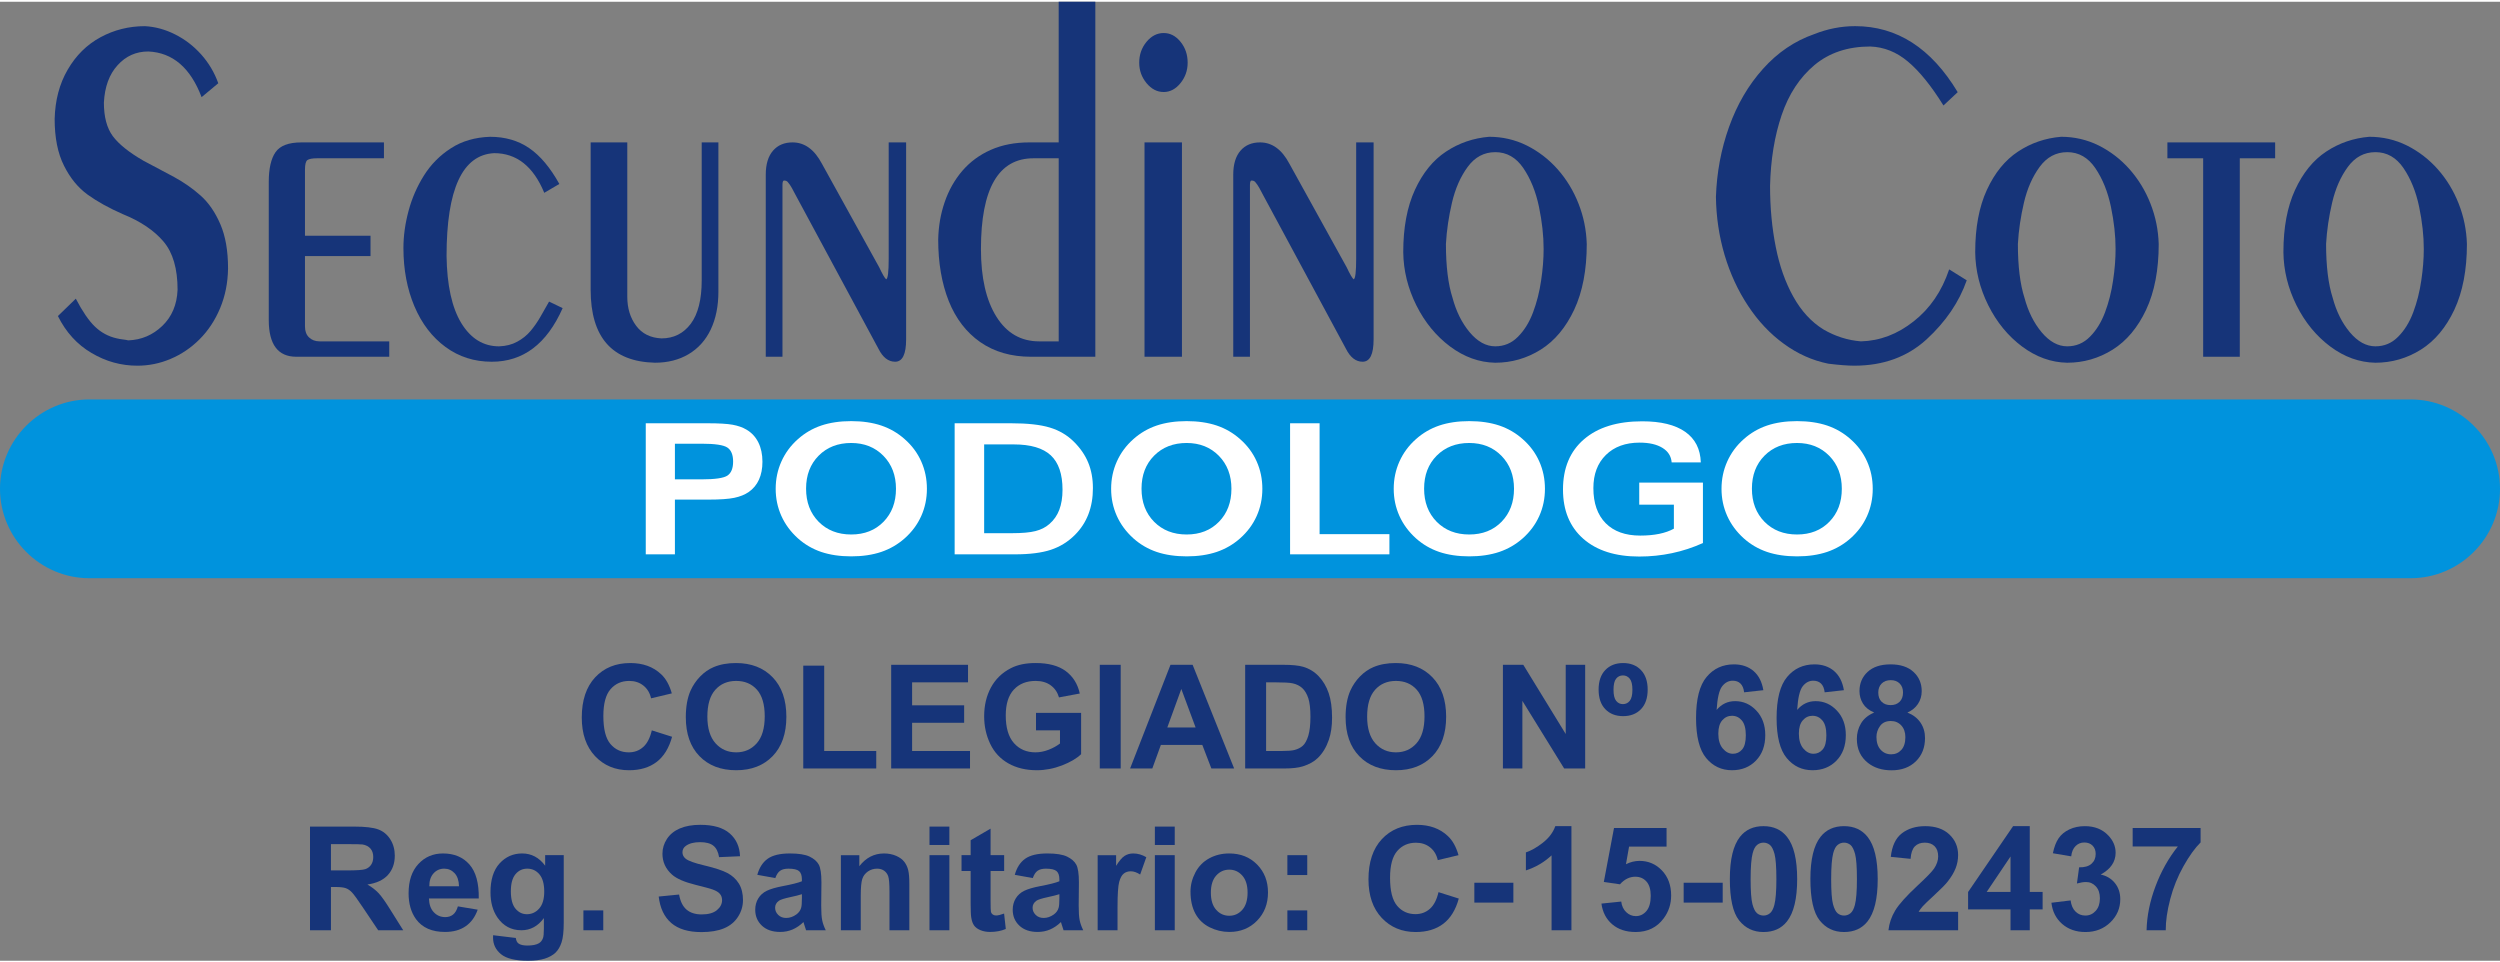 <?xml version="1.0" encoding="UTF-8"?>
<!DOCTYPE svg PUBLIC "-//W3C//DTD SVG 1.1//EN" "http://www.w3.org/Graphics/SVG/1.1/DTD/svg11.dtd">
<!-- Creator: CorelDRAW X8 -->
<svg xmlns="http://www.w3.org/2000/svg" xml:space="preserve" width="200px" height="77px" version="1.1" style="shape-rendering:geometricPrecision; text-rendering:geometricPrecision; image-rendering:optimizeQuality; fill-rule:evenodd; clip-rule:evenodd"
viewBox="0 0 6150840 2359438"
 xmlns:xlink="http://www.w3.org/1999/xlink">
 <rect x="0" y="0" width="6150840" height="2359438" fill="#808080" stroke="none"/>
 <defs>
  <style type="text/css">
   <![CDATA[
    .fil1 {fill:#0093DD}
    .fil0 {fill:#163479;fill-rule:nonzero}
    .fil2 {fill:white;fill-rule:nonzero}
   ]]>
  </style>
 </defs>
 <g id="Capa_x0020_1">
  <g id="_2339317365808">
   <path class="fil0" d="M1603657 1792611l49889 15796c-7660,27851 -20377,48517 -38196,62059 -17761,13483 -40380,20260 -67754,20260 -33848,0 -61710,-11577 -83504,-34685 -21795,-23166 -32721,-54817 -32721,-94907 0,-42461 10984,-75414 32895,-98929 21922,-23468 50726,-35220 86468,-35220 31175,0 56538,9206 76019,27676 11635,10868 20307,26549 26130,46972l-51016 12181c-2976,-13239 -9264,-23689 -18877,-31349 -9566,-7660 -21202,-11461 -34871,-11461 -18877,0 -34267,6777 -46018,20365 -11752,13541 -17645,35510 -17645,65918 0,32255 5766,55235 17401,68893 11577,13716 26665,20551 45193,20551 13716,0 25479,-4336 35336,-13065 9856,-8672 16924,-22388 21259,-41032l12 -23z"/>
   <path id="_1" class="fil0" d="M1687324 1760413c0,-26002 3859,-47796 11635,-65441 5824,-12949 13716,-24642 23759,-34975 10031,-10276 21027,-17936 32953,-22922 15924,-6777 34208,-10101 54991,-10101 37591,0 67650,11635 90212,34975 22561,23283 33848,55701 33848,97221 0,41217 -11217,73403 -33604,96685 -22388,23224 -52330,34859 -89735,34859 -37951,0 -68115,-11577 -90502,-34685 -22387,-23165 -33546,-55049 -33546,-95616l-11 0zm53039 -1720c0,28862 6718,50784 20015,65685 13368,14902 30292,22329 50842,22329 20481,0 37347,-7369 50540,-22212 13123,-14786 19725,-36940 19725,-66511 0,-29210 -6416,-51016 -19179,-65441 -12832,-14379 -29873,-21562 -51074,-21562 -21271,0 -38370,7300 -51365,21852 -12949,14553 -19493,36464 -19493,65860l-11 0z"/>
   <polygon id="_12" class="fil0" points="1976311,1886367 1976311,1633390 2027804,1633390 2027804,1843371 2155838,1843371 2155838,1886367 "/>
   <polygon id="_123" class="fil0" points="2192604,1886367 2192604,1631321 2381686,1631321 2381686,1674480 2244085,1674480 2244085,1731017 2372120,1731017 2372120,1773955 2244085,1773955 2244085,1843371 2386556,1843371 2386556,1886367 "/>
   <path id="_1234" class="fil0" d="M2548915 1792611l0 -42996 110994 0 0 101614c-10810,10450 -26420,19656 -46924,27606 -20481,7893 -41218,11879 -62175,11879 -26665,0 -49935,-5591 -69777,-16749 -19841,-11229 -34743,-27200 -44716,-48041 -9973,-20841 -14960,-43472 -14960,-67940 0,-26548 5580,-50179 16692,-70846 11159,-20609 27432,-36464 48935,-47448 16332,-8497 36696,-12716 61048,-12716 31639,0 56409,6660 74170,19900 17819,13297 29280,31651 34395,55107l-51133 9555c-3626,-12530 -10403,-22445 -20318,-29687 -9915,-7241 -22259,-10868 -37103,-10868 -22515,0 -40392,7125 -53689,21387 -13298,14309 -19888,35441 -19888,63547 0,30233 6707,52969 20190,68115 13414,15134 31058,22677 52853,22677 10810,0 21620,-2138 32488,-6358 10810,-4219 20132,-9392 27908,-15378l0 -32372 -58967 0 -23 12z"/>
   <polygon id="_12345" class="fil0" points="2705811,1886367 2705811,1631321 2757304,1631321 2757304,1886367 "/>
   <path id="_123456" class="fil0" d="M3036411 1886367l-56061 0 -22271 -57967 -101962 0 -21028 57967 -54642 0 99347 -255058 54468 0 102137 255058 12 0zm-94826 -100893l-35150 -94663 -34452 94663 69602 0z"/>
   <path id="_1234567" class="fil0" d="M3063541 1631321l94128 0c21202,0 37347,1604 48517,4870 14971,4394 27792,12240 38428,23515 10694,11228 18819,25014 24410,41276 5521,16331 8310,36405 8310,60338 0,20957 -2603,39067 -7834,54282 -6358,18529 -15436,33546 -27315,45019 -8916,8729 -20958,15494 -36173,20364 -11333,3627 -26549,5405 -45611,5405l-96860 0 0 -255057 0 -12zm51492 43159l0 168891 38417 0c14378,0 24770,-767 31186,-2429 8311,-2069 15250,-5579 20771,-10566 5533,-4998 9973,-13239 13484,-24642 3440,-11403 5230,-27025 5230,-46739 0,-19725 -1790,-34801 -5230,-45378 -3511,-10578 -8381,-18819 -14611,-24701 -6289,-5939 -14251,-9915 -23875,-11995 -7184,-1674 -21260,-2441 -42275,-2441l-23108 0 11 0z"/>
   <path id="_12345678" class="fil0" d="M3310590 1760413c0,-26002 3859,-47796 11635,-65441 5823,-12949 13716,-24642 23759,-34975 10031,-10276 21027,-17936 32953,-22922 15924,-6777 34208,-10101 54991,-10101 37591,0 67650,11635 90211,34975 22562,23283 33848,55701 33848,97221 0,41217 -11216,73403 -33603,96685 -22388,23224 -52330,34859 -89735,34859 -37951,0 -68115,-11577 -90502,-34685 -22387,-23165 -33546,-55049 -33546,-95616l-11 0zm53027 -1720c0,28862 6718,50784 20016,65685 13367,14902 30291,22329 50842,22329 20480,0 37346,-7369 50539,-22212 13123,-14786 19726,-36940 19726,-66511 0,-29210 -6417,-51016 -19179,-65441 -12833,-14379 -29873,-21562 -51075,-21562 -21271,0 -38369,7300 -51365,21852 -12948,14553 -19493,36464 -19493,65860l-11 0z"/>
   <polygon id="_123456789" class="fil0" points="3697681,1886367 3697681,1631321 3747802,1631321 3852205,1801631 3852205,1631321 3900060,1631321 3900060,1886367 3848346,1886367 3745547,1720033 3745547,1886367 "/>
   <path id="_12345678910" class="fil0" d="M3933094 1692368c0,-20608 5463,-36707 16448,-48168 10984,-11449 25595,-17215 43949,-17215 18168,0 32837,5766 43821,17273 11054,11577 16517,27618 16517,48110 0,20539 -5463,36580 -16389,48041 -10996,11449 -25665,17215 -43949,17215 -18354,0 -32965,-5708 -43949,-17157 -10985,-11403 -16448,-27443 -16448,-48099zm36696 349c0,12763 2139,21853 6475,27258 4265,5405 9856,8078 16679,8078 6835,0 12415,-2673 16808,-8078 4324,-5405 6533,-14495 6533,-27258 0,-12763 -2197,-21794 -6533,-27199 -4393,-5405 -9973,-8079 -16808,-8079 -6834,0 -12414,2616 -16679,7963 -4336,5347 -6475,14425 -6475,27315z"/>
   <path id="_1234567891011" class="fil0" d="M4338457 1693775l-47331 5231c-1128,-9729 -4150,-16924 -9020,-21620 -4882,-4638 -11228,-6951 -19005,-6951 -10275,0 -18993,4638 -26188,13960 -7125,9264 -11577,28571 -13472,57909 12240,-14379 27316,-21562 45437,-21562 20423,0 37882,7776 52435,23340 14552,15494 21852,35568 21852,60164 0,26130 -7648,47041 -22980,62826 -15262,15738 -34976,23642 -58967,23642 -25723,0 -46924,-9973 -63488,-29989 -16575,-20015 -24886,-52794 -24886,-98405 0,-46739 8613,-80413 25886,-101080 17272,-20655 39729,-31000 67347,-31000 19365,0 35394,5463 48099,16273 12704,10868 20783,26607 24281,47274l0 -12zm-110808 106670c0,15866 3627,28141 10926,36766 7312,8671 15681,12995 25073,12995 9089,0 16563,-3557 22619,-10624 6056,-7079 9032,-18714 9032,-34801 0,-16576 -3220,-28745 -9741,-36464 -6474,-7718 -14611,-11577 -24340,-11577 -9380,0 -17342,3673 -23817,11043 -6532,7358 -9740,18295 -9740,32662l-12 0z"/>
   <path id="_123456789101112" class="fil0" d="M4536629 1693775l-47331 5231c-1128,-9729 -4150,-16924 -9020,-21620 -4882,-4638 -11229,-6951 -19005,-6951 -10275,0 -18993,4638 -26188,13960 -7125,9264 -11577,28571 -13472,57909 12240,-14379 27316,-21562 45437,-21562 20423,0 37881,7776 52434,23340 14553,15494 21853,35568 21853,60164 0,26130 -7649,47041 -22980,62826 -15262,15738 -34976,23642 -58967,23642 -25723,0 -46925,-9973 -63488,-29989 -16576,-20015 -24887,-52794 -24887,-98405 0,-46739 8613,-80413 25886,-101080 17273,-20655 39730,-31000 67348,-31000 19365,0 35394,5463 48098,16273 12705,10868 20783,26607 24282,47274l0 -12zm-110808 106670c0,15866 3626,28141 10926,36766 7311,8671 15680,12995 25072,12995 9090,0 16564,-3557 22620,-10624 6056,-7079 9031,-18714 9031,-34801 0,-16576 -3219,-28745 -9740,-36464 -6475,-7718 -14611,-11577 -24340,-11577 -9380,0 -17343,3673 -23817,11043 -6532,7358 -9741,18295 -9741,32662l-11 0z"/>
   <path id="_12345678910111213" class="fil0" d="M4611113 1748778c-12658,-5347 -21864,-12705 -27559,-22027 -5754,-9322 -8613,-19597 -8613,-30709 0,-18993 6590,-34744 19899,-47158 13298,-12414 32186,-18644 56654,-18644 24224,0 43054,6230 56421,18644 13414,12414 20132,28153 20132,47158 0,11821 -3092,22329 -9264,31593 -6114,9206 -14785,16273 -25897,21143 14134,5649 24886,13960 32255,24886 7358,10880 11043,23468 11043,37719 0,23584 -7486,42694 -22504,57421 -15017,14727 -34975,22096 -59919,22096 -23225,0 -42520,-6055 -57968,-18237 -18237,-14425 -27315,-34150 -27315,-59199 0,-13774 3440,-26421 10275,-38010 6835,-11519 17645,-20434 32372,-26664l-12 -12zm10090 -49226c0,9729 2731,17342 8252,22736 5522,5463 12833,8194 22039,8194 9264,0 16680,-2731 22271,-8252 5521,-5522 8311,-13123 8311,-22864 0,-9206 -2732,-16517 -8253,-22039 -5521,-5521 -12774,-8252 -21864,-8252 -9380,0 -16854,2789 -22445,8311 -5522,5579 -8311,12948 -8311,22154l0 12zm-4510 109204c0,13472 3440,23991 10333,31535 6893,7532 15494,11275 25840,11275 10100,0 18458,-3627 25060,-10868 6591,-7242 9915,-17703 9915,-31419 0,-11937 -3394,-21550 -10101,-28803 -6718,-7242 -15262,-10868 -25595,-10868 -11938,0 -20841,4161 -26665,12356 -5870,8252 -8787,17156 -8787,26792z"/>
   <path id="_1234567891011121314" class="fil0" d="M762709 2284442l0 -255057 108437 0c27257,0 47029,2313 59385,6892 12356,4569 22271,12705 29699,24398 7416,11752 11100,25131 11100,40207 0,19121 -5637,34975 -16866,47447 -11216,12414 -28082,20319 -50481,23527 11159,6532 20364,13657 27618,21434 7241,7776 16982,21562 29268,41403l31186 49761 -61593 0 -37231 -55526c-13239,-19830 -22271,-32302 -27141,-37475 -4871,-5172 -10031,-8671 -15495,-10636 -5463,-1894 -14076,-2847 -25944,-2847l-10403 0 0 106472 -51539 0zm51539 -147225l38068 0c24700,0 40148,-1011 46320,-3092 6114,-2080 10926,-5695 14437,-10810 3440,-5114 5230,-11461 5230,-19121 0,-8613 -2313,-15494 -6893,-20783 -4568,-5277 -11054,-8613 -19423,-10031 -4161,-535 -16691,-837 -37591,-837l-40148 0 0 64674z"/>
   <path id="_123456789101112131415" class="fil0" d="M1126506 2225638l48761 8137c-6288,17877 -16157,31465 -29687,40787 -13483,9381 -30407,14018 -50725,14018 -32128,0 -55887,-10449 -71323,-31465 -12182,-16808 -18284,-38067 -18284,-63663 0,-30651 8009,-54642 24049,-71973 15971,-17343 36220,-26014 60687,-26014 27490,0 49169,9090 65093,27257 15855,18180 23456,45972 22806,83447l-122514 0c361,14494 4278,25769 11822,33790 7532,8066 16970,12111 28198,12111 7660,0 14077,-2069 19307,-6230 5231,-4208 9206,-10926 11810,-20190l0 -12zm2801 -49412c-360,-14192 -3975,-24944 -10926,-32302 -6951,-7369 -15436,-11054 -25421,-11054 -10694,0 -19481,3917 -26420,11693 -6951,7718 -10404,18296 -10276,31652l73055 0 -12 11z"/>
   <path id="_12345678910111213141516" class="fil0" d="M1213207 2296612l55828 6765c953,6533 3092,10996 6416,13426 4638,3498 11996,5230 21911,5230 12763,0 22329,-1906 28745,-5765 4266,-2546 7544,-6649 9741,-12356 1476,-4033 2243,-11519 2243,-22445l0 -26967c-14599,19958 -33069,29931 -55340,29931 -24828,0 -44472,-10520 -58967,-31477 -11344,-16622 -17040,-37231 -17040,-61943 0,-31000 7486,-54631 22387,-71020 14902,-16331 33430,-24526 55584,-24526 22806,0 41683,10031 56538,30105l0 -25897 45727 0 0 165811c0,21794 -1790,38068 -5405,48878 -3568,10810 -8624,19237 -15087,25409 -6533,6114 -15204,10938 -26002,14436 -10880,3453 -24584,5231 -41160,5231 -31349,0 -53561,-5405 -66626,-16099 -13123,-10752 -19656,-24340 -19656,-40799 0,-1662 58,-3615 174,-5928l-11 0zm43658 -108379c0,19598 3790,33976 11391,43054 7602,9090 16924,13658 28095,13658 11937,0 22027,-4696 30291,-14018 8195,-9322 12356,-23166 12356,-41520 0,-19121 -3987,-33313 -11879,-42577 -7835,-9322 -17819,-13960 -29862,-13960 -11751,0 -21387,4568 -28989,13658 -7602,9148 -11391,22991 -11391,41694l-12 11z"/>
   <polygon id="_1234567891011121314151617" class="fil0" points="1435381,2284442 1435381,2235565 1484247,2235565 1484247,2284442 "/>
   <path id="_123456789101112131415161718" class="fil0" d="M1620674 2201473l50109 -4929c2976,16855 9090,29211 18354,37103 9206,7846 21620,11821 37289,11821 16575,0 29105,-3510 37474,-10577 8428,-7009 12647,-15204 12647,-24584 0,-6045 -1778,-11159 -5347,-15378 -3510,-4266 -9682,-7951 -18528,-11043 -5998,-2139 -19772,-5812 -41217,-11159 -27618,-6834 -46983,-15261 -58084,-25246 -15680,-14018 -23514,-31117 -23514,-51307 0,-13007 3673,-25119 11042,-36463 7358,-11287 17993,-19900 31826,-25828 13901,-5882 30581,-8857 50179,-8857 32069,0 56119,7009 72334,21027 16157,14076 24642,32790 25479,56247l-51493 2255c-2185,-13123 -6951,-22562 -14192,-28269 -7242,-5754 -18110,-8613 -32605,-8613 -14959,0 -26723,3034 -35150,9206 -5463,3917 -8194,9206 -8194,15796 0,6056 2545,11229 7660,15495 6474,5474 22271,11170 47331,17040 25061,5940 43589,12065 55584,18354 11996,6358 21376,14959 28199,25955 6777,10985 10159,24526 10159,40613 0,14611 -4033,28327 -12169,41032 -8137,12774 -19610,22271 -34453,28443 -14843,6230 -33371,9322 -55526,9322 -32244,0 -57003,-7427 -74287,-22329 -17284,-14901 -27618,-36638 -30942,-65151l35 24z"/>
   <path id="_12345678910111213141516171819" class="fil0" d="M1907569 2156036l-44356 -8009c4986,-17877 13530,-31058 25711,-39671 12240,-8555 30292,-12891 54283,-12891 21852,0 38067,2604 48761,7776 10636,5173 18179,11694 22503,19656 4336,7962 6533,22515 6533,43775l-535 57072c0,16215 767,28199 2371,35928 1546,7660 4510,15983 8788,24770l-48401 0c-1255,-3266 -2859,-8066 -4696,-14436 -767,-2906 -1371,-4812 -1720,-5754 -8381,8137 -17285,14193 -26793,18296 -9496,4033 -19655,6044 -30465,6044 -19005,0 -34034,-5161 -44961,-15436 -10996,-10334 -16459,-23399 -16459,-39195 0,-10403 2499,-19726 7486,-27909 4998,-8194 11996,-14436 20957,-18760 8974,-4336 21969,-8137 38893,-11403 22806,-4277 38660,-8311 47460,-11996l0 -4870c0,-9438 -2314,-16099 -6951,-20132 -4638,-3975 -13368,-5998 -26247,-5998 -8741,0 -15494,1732 -20376,5173 -4870,3382 -8787,9380 -11810,17993l24 -23zm65383 39671c-6231,2081 -16157,4568 -29757,7486 -13530,2918 -22387,5765 -26606,8497 -6358,4568 -9555,10275 -9555,17215 0,6892 2546,12774 7648,17760 5115,4999 11578,7486 19493,7486 8846,0 17215,-2917 25235,-8671 5940,-4394 9799,-9799 11635,-16215 1314,-4161 1907,-12124 1907,-23817l0 -9741z"/>
   <path id="_1234567891011121314151617181920" class="fil0" d="M2237285 2284442l-48877 0 0 -94302c0,-19958 -1070,-32837 -3150,-38719 -2081,-5812 -5522,-10391 -10217,-13658 -4696,-3219 -10346,-4881 -16924,-4881 -8497,0 -16099,2313 -22806,6951 -6707,4695 -11333,10809 -13832,18469 -2499,7660 -3743,21795 -3743,42462l0 83678 -48878 0 0 -184758 45368 0 0 27153c16156,-20899 36463,-31360 60931,-31360 10752,0 20655,1964 29570,5823 8904,3917 15681,8846 20249,14902 4568,6056 7776,12879 9554,20539 1849,7660 2732,18586 2732,32848l0 114853 23 0z"/>
   <path id="_123456789101112131415161718192021" class="fil0" d="M2286872 2074624l0 -45251 48877 0 0 45251 -48877 0zm0 209807l0 -184758 48877 0 0 184758 -48877 0z"/>
   <path id="_12345678910111213141516171819202122" class="fil0" d="M2470549 2099684l0 38963 -33372 0 0 74473c0,15075 302,23875 953,26362 640,2488 2069,4510 4324,6172 2255,1604 5057,2430 8253,2430 4568,0 11101,-1605 19714,-4696l4161 37893c-11403,4870 -24235,7299 -38660,7299 -8799,0 -16750,-1487 -23817,-4393 -7067,-2976 -12240,-6835 -15564,-11519 -3325,-4696 -5580,-11043 -6893,-19063 -1011,-5638 -1546,-17157 -1546,-34441l0 -80529 -22445 0 0 -38962 22445 0 0 -36754 49052 -28513 0 65267 33371 0 24 11z"/>
   <path id="_1234567891011121314151617181920212223" class="fil0" d="M2541046 2156036l-44356 -8009c4987,-17877 13530,-31058 25712,-39671 12239,-8555 30291,-12891 54282,-12891 21853,0 38068,2604 48761,7776 10636,5173 18180,11694 22504,19656 4335,7962 6532,22515 6532,43775l-534 57072c0,16215 767,28199 2371,35928 1546,7660 4510,15983 8787,24770l-48401 0c-1255,-3266 -2859,-8066 -4696,-14436 -767,-2906 -1371,-4812 -1720,-5754 -8381,8137 -17284,14193 -26792,18296 -9497,4033 -19656,6044 -30466,6044 -19005,0 -34034,-5161 -44960,-15436 -10996,-10334 -16459,-23399 -16459,-39195 0,-10403 2499,-19726 7485,-27909 4998,-8194 11996,-14436 20958,-18760 8973,-4336 21968,-8137 38892,-11403 22806,-4277 38661,-8311 47460,-11996l0 -4870c0,-9438 -2313,-16099 -6951,-20132 -4638,-3975 -13367,-5998 -26246,-5998 -8741,0 -15495,1732 -20377,5173 -4870,3382 -8787,9380 -11809,17993l23 -23zm65383 39671c-6230,2081 -16157,4568 -29757,7486 -13529,2918 -22387,5765 -26606,8497 -6358,4568 -9555,10275 -9555,17215 0,6892 2546,12774 7649,17760 5114,4999 11577,7486 19493,7486 8845,0 17214,-2917 25234,-8671 5940,-4394 9799,-9799 11636,-16215 1313,-4161 1906,-12124 1906,-23817l0 -9741z"/>
   <path id="_123456789101112131415161718192021222324" class="fil0" d="M2749493 2284442l-48878 0 0 -184758 45379 0 0 26247c7776,-12414 14785,-20597 20958,-24526 6230,-3917 13239,-5940 21143,-5940 11170,0 21864,3092 32198,9264l-15146 42578c-8195,-5289 -15855,-7951 -22922,-7951 -6893,0 -12658,1836 -17400,5637 -4813,3743 -8497,10578 -11217,20423 -2732,9857 -4103,30535 -4103,61943l0 57072 -12 11z"/>
   <path id="_12345678910111213141516171819202122232425" class="fil0" d="M2841366 2074624l0 -45251 48878 0 0 45251 -48878 0zm0 209807l0 -184758 48878 0 0 184758 -48878 0z"/>
   <path id="_1234567891011121314151617181920212223242526" class="fil0" d="M2929009 2189419c0,-16215 4045,-31942 11995,-47157 8009,-15134 19365,-26781 34034,-34732 14669,-8020 31059,-12065 49168,-12065 27897,0 50830,9090 68696,27257 17877,18180 26793,41090 26793,68836 0,27908 -9032,51074 -27025,69486 -18064,18412 -40741,27548 -68103,27548 -16983,0 -33081,-3801 -48459,-11449 -15378,-7660 -27084,-18889 -35092,-33674 -7951,-14785 -11996,-32779 -11996,-54038l-11 -12zm50132 2615c0,18342 4336,32361 13065,42101 8672,9741 19423,14611 32198,14611 12763,0 23445,-4870 32058,-14611 8671,-9740 13007,-23875 13007,-42461 0,-18052 -4336,-32012 -13007,-41752 -8613,-9729 -19295,-14611 -32058,-14611 -12775,0 -23526,4882 -32198,14611 -8729,9740 -13065,23817 -13065,42112z"/>
   <path id="_123456789101112131415161718192021222324252627" class="fil0" d="M3167386 2148562l0 -48889 48878 0 0 48889 -48878 0zm0 135869l0 -48878 48878 0 0 48878 -48878 0z"/>
   <path id="_12345678910111213141516171819202122232425262728" class="fil0" d="M3539204 2190663l49888 15796c-7660,27851 -20376,48517 -38195,62059 -17761,13483 -40381,20260 -67754,20260 -33848,0 -61710,-11577 -83504,-34685 -21795,-23166 -32721,-54817 -32721,-94907 0,-42461 10984,-75414 32895,-98929 21922,-23468 50725,-35220 86468,-35220 31175,0 56538,9206 76019,27676 11635,10868 20306,26549 26130,46971l-51016 12182c-2976,-13239 -9264,-23689 -18877,-31349 -9566,-7660 -21202,-11461 -34871,-11461 -18877,0 -34267,6777 -46018,20365 -11752,13541 -17645,35510 -17645,65917 0,32256 5765,55236 17401,68894 11577,13716 26664,20550 45192,20550 13716,0 25480,-4335 35336,-13065 9857,-8671 16924,-22387 21260,-41031l12 -23z"/>
   <polygon id="_1234567891011121314151617181920212223242526272829" class="fil0" points="3627392,2216374 3627392,2167508 3723415,2167508 3723415,2216374 "/>
   <path id="_123456789101112131415161718192021222324252627282930" class="fil0" d="M3866247 2284442l-48878 0 0 -184281c-17877,16750 -38893,29106 -63128,37056l0 -44356c12716,-4161 26607,-12065 41578,-23700 14960,-11694 25247,-25305 30768,-40857l39671 0 0 256138 -11 0z"/>
   <path id="_12345678910111213141516171819202122232425262728293031" class="fil0" d="M3940057 2218815l48703 -4986c1372,10984 5521,19713 12356,26130 6835,6474 14727,9670 23642,9670 10218,0 18877,-4149 25944,-12414 7068,-8310 10636,-20841 10636,-37532 0,-15623 -3510,-27386 -10578,-35220 -7009,-7834 -16145,-11751 -27373,-11751 -14018,0 -26607,6230 -37777,18644l-39672 -5754 25061 -132730 129290 0 0 45727 -92222 0 -7660 43356c10926,-5463 22038,-8194 33441,-8194 21678,0 40078,7892 55108,23631 15076,15808 22619,36289 22619,61465 0,20958 -6056,39730 -18237,56177 -16622,22504 -39613,33732 -69068,33732 -23573,0 -42752,-6300 -57607,-18946 -14843,-12647 -23758,-29629 -26606,-51016l0 11z"/>
   <polygon id="_1234567891011121314151617181920212223242526272829303132" class="fil0" points="4142390,2216374 4142390,2167508 4238424,2167508 4238424,2216374 "/>
   <path id="_123456789101112131415161718192021222324252627282930313233" class="fil0" d="M4338783 2028292c24770,0 44065,8857 57967,26490 16564,20841 24886,55457 24886,103869 0,48215 -8380,82900 -25060,104043 -13774,17401 -33023,26072 -57793,26072 -24770,0 -44774,-9508 -59978,-28629 -15204,-19063 -22806,-53097 -22806,-102032 0,-48041 8381,-82609 25072,-103695 13774,-17400 33012,-26130 57724,-26130l-12 12zm0 40566c-5870,0 -11159,1895 -15797,5638 -4637,3801 -8252,10577 -10810,20306 -3324,12659 -5056,33907 -5056,63849 0,29919 1546,50482 4510,61640 3034,11229 6835,18645 11403,22388 4638,3684 9857,5579 15738,5579 5940,0 11229,-1895 15867,-5696 4637,-3742 8252,-10519 10810,-20248 3324,-12530 5044,-33732 5044,-63663 0,-29931 -1546,-50481 -4510,-61710 -3034,-11158 -6834,-18644 -11391,-22445 -4638,-3743 -9857,-5638 -15808,-5638z"/>
   <path id="_12345678910111213141516171819202122232425262728293031323334" class="fil0" d="M4536954 2028292c24770,0 44066,8857 57968,26490 16563,20841 24886,55457 24886,103869 0,48215 -8381,82900 -25061,104043 -13774,17401 -33023,26072 -57793,26072 -24770,0 -44774,-9508 -59978,-28629 -15203,-19063 -22805,-53097 -22805,-102032 0,-48041 8381,-82609 25072,-103695 13774,-17400 33011,-26130 57723,-26130l-12 12zm0 40566c-5869,0 -11158,1895 -15796,5638 -4638,3801 -8253,10577 -10810,20306 -3324,12659 -5056,33907 -5056,63849 0,29919 1546,50482 4510,61640 3033,11229 6834,18645 11402,22388 4638,3684 9857,5579 15739,5579 5940,0 11228,-1895 15866,-5696 4638,-3742 8253,-10519 10810,-20248 3325,-12530 5045,-33732 5045,-63663 0,-29931 -1546,-50481 -4510,-61710 -3034,-11158 -6835,-18644 -11391,-22445 -4638,-3743 -9857,-5638 -15809,-5638z"/>
   <path id="_1234567891011121314151617181920212223242526272829303132333435" class="fil0" d="M4817619 2239005l0 45437 -171402 0c1906,-17156 7427,-33429 16749,-48819 9265,-15378 27618,-35754 54934,-61164 22085,-20481 35568,-34441 40555,-41752 6718,-10101 10101,-20074 10101,-29931 0,-10868 -2906,-19237 -8788,-25118 -5881,-5882 -13960,-8788 -24282,-8788 -10217,0 -18295,3092 -24351,9206 -5998,6172 -9497,16389 -10450,30640l-48703 -4870c2918,-26909 11996,-46204 27316,-57967 15320,-11694 34452,-17587 57421,-17587 25188,0 44960,6835 59327,20376 14366,13600 21562,30466 21562,50656 0,11461 -2081,22387 -6173,32779 -4103,10403 -10635,21271 -19551,32604 -5928,7544 -16621,18412 -32011,32546 -15436,14146 -25235,23585 -29338,28211 -4092,4638 -7474,9148 -10031,13530l97104 0 11 11z"/>
   <path id="_123456789101112131415161718192021222324252627282930313233343536" class="fil0" d="M4946549 2284442l0 -51306 -104392 0 0 -42822 110692 -162010 41031 0 0 161824 31651 0 0 42996 -31651 0 0 51307 -47331 0 0 11zm0 -94314l0 -87177 -58607 87177 58607 0z"/>
   <path id="_12345678910111213141516171819202122232425262728293031323334353637" class="fil0" d="M5047140 2216735l47273 -5708c1546,12066 5591,21272 12240,27618 6602,6416 14611,9613 23991,9613 10101,0 18586,-3859 25479,-11519 6893,-7648 10333,-17935 10333,-30942 0,-12286 -3266,-22027 -9915,-29211 -6602,-7253 -14669,-10810 -24177,-10810 -6230,0 -13716,1186 -22445,3615l5405 -39787c13239,302 23340,-2546 30291,-8613 6951,-6114 10462,-14193 10462,-24282 0,-8613 -2546,-15436 -7660,-20551 -5115,-5103 -11938,-7660 -20365,-7660 -8381,0 -15494,2918 -21388,8741 -5939,5754 -9554,14251 -10810,25351l-45076 -7602c3150,-15436 7834,-27780 14192,-36986 6289,-9206 15146,-16459 26421,-21736 11345,-5289 23991,-7962 38021,-7962 24049,0 43286,7660 57781,22991 11938,12530 17935,26665 17935,42461 0,22388 -12239,40265 -36696,53562 14611,3150 26247,10159 35034,21085 8730,10869 13123,24050 13123,39498 0,22387 -8194,41461 -24526,57246 -16331,15738 -36695,23643 -61035,23643 -23108,0 -42229,-6661 -57433,-19900 -15192,-13298 -23991,-30652 -26420,-52144l-35 -11z"/>
   <path id="_123456789101112131415161718192021222324252627282930313233343536373" class="fil0" d="M5247055 2078239l0 -45379 167160 0 0 35452c-13774,13600 -27793,33081 -42101,58502 -14251,25351 -25119,52376 -32605,80935 -7485,28630 -11158,54167 -11042,76670l-47157 0c825,-35278 8067,-71206 21852,-107844 13716,-36708 32070,-69428 55050,-98348l-111169 0 12 12z"/>
   <path class="fil0" d="M142459 773287l44066 -42752c16191,31151 31883,54143 46901,68591 15018,14460 32721,24212 53248,28908 5173,1220 10519,2243 16017,2859 5510,605 9857,1430 12856,2244 32372,-1221 60257,-13030 83795,-35627 23538,-22596 36057,-52318 37556,-88956 0,-51899 -11519,-91396 -34708,-118677 -23201,-27281 -56421,-49668 -99650,-67173 -34382,-15064 -63256,-31151 -86793,-48029 -23538,-17098 -43054,-40718 -58247,-71241 -15354,-30338 -23038,-68801 -23038,-115005 1163,-46204 11856,-86712 32210,-121513 20190,-34813 47064,-61466 80621,-79588 33546,-18121 69940,-27280 109321,-27280 25548,1429 50237,8136 74275,20353 24037,12007 45390,28501 63930,49063 18528,20760 32709,44368 42228,71044l-41066 34197c-27374,-72264 -71102,-109716 -131196,-112354 -29873,0 -55084,11205 -75449,33789 -20527,22388 -31709,53121 -33720,92002 0,35208 7346,62698 21875,82435 14693,19748 39718,39904 75287,60454 26037,13646 51237,27072 75449,40102 24212,13227 46064,28501 65429,45797 19528,17505 35720,40718 48401,70230 12682,29303 19028,65546 19028,108902 -500,35417 -7009,67987 -19528,97906 -12518,29919 -29373,55363 -50574,76530 -21027,20958 -44728,37045 -71276,48238 -26363,11205 -53574,16692 -81784,16692 -40055,0 -77611,-10380 -112831,-31338 -35382,-20759 -62930,-51097 -82621,-90780l12 0 -24 -23z"/>
   <path id="_1_0" class="fil0" d="M944631 346036l0 39079 -164242 0c-11694,0 -19691,1429 -23864,4266 -4173,2650 -6172,10589 -6172,23816l0 162441 161243 0 0 50075 -161243 0 0 173227c0,11600 3348,20760 10182,27071 6672,6312 15355,9567 26037,9567l171089 0 0 37858 -228498 0c-45227,0 -67928,-30129 -67928,-90374l0 -339515c0,-32767 5509,-57200 16528,-73276 11020,-16087 32210,-24212 63431,-24212l203460 0 0 -11 -23 -12z"/>
   <path id="_12_1" class="fil0" d="M1339044 469991c-26873,-64930 -67928,-97500 -123338,-97500 -77948,4069 -117015,88340 -117015,253024 1011,71846 13030,126814 36219,165079 23363,38068 54247,57200 93140,57200 16692,-604 31547,-4277 44403,-11391 12855,-6916 23863,-15680 32720,-26258 8846,-10380 17191,-22387 24875,-35824 7846,-13437 14692,-25642 20864,-36638l33383 16087c-38881,87933 -96976,131906 -174413,131906 -42728,0 -80621,-12008 -113667,-36231 -33058,-24212 -58583,-57607 -76612,-100138 -18016,-42752 -27036,-90374 -27036,-143296 0,-29722 4173,-60060 12518,-91188 8346,-31337 21028,-60455 38056,-87526 17203,-27281 39230,-49459 66441,-66975 27037,-17506 59257,-26863 96139,-28083 37231,0 69265,9357 96314,27885 27036,18516 51748,47843 74112,88142l-37044 21783 -24 -23 -35 -35z"/>
   <path id="_123_2" class="fil0" d="M1453212 346036l90130 0 0 379617c0,28083 7171,51899 21701,71450 14518,19540 35382,29920 62419,31140 30047,0 54073,-12007 72102,-36022 17865,-24026 26873,-59640 26873,-106867l0 -339318 41067 0 0 367412c0,35417 -6347,66569 -18865,93024 -12682,26467 -30884,46611 -54585,60664 -23701,14041 -51237,20957 -82784,20957 -105322,-2650 -158070,-62488 -158070,-179527l0 -362530 12 0z"/>
   <path id="_1234_3" class="fil0" d="M1884019 873424l0 -448010c0,-25642 6010,-45390 17854,-59025 11856,-13634 27874,-20353 48076,-20353 29710,0 53736,17505 72275,52516l141042 255057c7846,16692 13530,26467 17028,29304 4173,-1628 6173,-18319 6173,-50063l0 -286802 42891 0 0 484659c0,36638 -9008,54957 -27037,54957 -16691,0 -30372,-10589 -41054,-31953l-205135 -380640c-1673,-3464 -4173,-8346 -7671,-14460 -3511,-6312 -7009,-11391 -10345,-15064 -2000,-2441 -4998,-3662 -9171,-3662 -2499,0 -3836,3662 -3836,10985l0 422566 -41055 0 -12 0 -23 -12z"/>
   <path id="_12345_4" class="fil0" d="M2604732 385115l-62082 0c-86131,0 -129185,74496 -129185,223290 0,70625 12681,125989 38056,166497 25374,40509 60431,60664 105322,60664l47901 0 0 -450451 -12 0zm0 -385115l90130 0 0 873424 -158233 0c-48738,0 -90304,-12007 -124861,-36021 -34383,-24027 -60246,-57805 -77611,-101173 -17192,-43553 -25875,-93837 -25875,-151026 663,-32372 5847,-62895 15855,-92001 9857,-29106 24375,-54759 43403,-77146 19190,-22190 42566,-39497 70265,-51702 27536,-12217 59257,-18319 94802,-18319l72102 0 0 -346036 23 0z"/>
   <path id="_123456_5" class="fil0" d="M2815876 346036l92140 0 0 527388 -92140 0 0 -527388zm47226 -123966c-16191,0 -30209,-7335 -42228,-21783 -12019,-14657 -18029,-31337 -18029,-50284 0,-19737 6010,-36847 17866,-51283 12019,-14460 26037,-21783 42391,-21783 15855,0 29711,7125 41392,21573 11694,14460 17529,31559 17529,51493 0,19133 -6010,35824 -17691,50284 -11694,14460 -25549,21783 -41230,21783l12 0 -12 0z"/>
   <path id="_1234567_6" class="fil0" d="M3034203 873424l0 -448010c0,-25642 6009,-45390 17842,-59025 11856,-13634 27873,-20353 48075,-20353 29710,0 53736,17505 72276,52516l141042 255057c7845,16692 13529,26467 17028,29304 4173,-1628 6172,-18319 6172,-50063l0 -286802 42892 0 0 484659c0,36638 -9009,54957 -27037,54957 -16692,0 -30373,-10589 -41055,-31953l-205134 -380640c-1674,-3464 -4173,-8346 -7672,-14460 -3510,-6312 -7009,-11391 -10345,-15064 -1999,-2441 -4998,-3662 -9171,-3662 -2499,0 -3835,3662 -3835,10985l0 422566 -41044 0 -11 0 -23 -12z"/>
   <path id="_12345678_7" class="fil0" d="M3452480 615740c0,-60246 9508,-111134 28698,-152863 19191,-41729 44728,-73276 76612,-94245 31884,-21166 67266,-33173 105984,-36428 32721,0 63593,7125 92466,21376 28874,14460 54248,33987 76112,58629 21864,24829 39056,53121 51400,84679 12519,31756 19191,64929 20202,99335 0,63512 -10345,117446 -30884,161418 -20702,43972 -48076,76739 -82458,98313 -34220,21376 -71602,32163 -111994,32163 -39230,-814 -76112,-14042 -110832,-39893 -34545,-25851 -62268,-59641 -83120,-101370 -20865,-41938 -31710,-85492 -32210,-131080l12 -23 12 -11zm226335 -245689c-27536,0 -50237,12216 -67928,36428 -17703,24212 -30547,53539 -38556,87933 -8009,34406 -13018,68184 -14855,101567 0,54957 5510,98918 16180,132301 9008,33592 23038,61884 42229,84876 19365,23003 40229,34603 62930,34603 21702,0 40230,-7741 55759,-23410 15680,-15680 28036,-35626 37219,-60048 9171,-24421 15855,-50679 19865,-78366 4173,-27688 6172,-53539 6172,-77553 0,-32767 -3836,-67371 -11508,-104218 -7683,-36638 -20364,-68184 -38230,-94651 -17854,-26258 -40892,-39486 -69265,-39486l-12 24z"/>
   <path id="_123456789_8" class="fil0" d="M4781563 255244c-30210,-48645 -59421,-84679 -87457,-108089 -28036,-23607 -58920,-35824 -92640,-37044 -55085,0 -100812,15262 -137206,45599 -36382,30536 -63244,71439 -80784,122944 -17529,51713 -27037,109913 -28536,174645 0,53329 4672,103206 14030,150015 9171,46611 23700,87526 43402,122734 19528,35010 44228,61884 73938,80192 28873,16900 59746,26664 92141,29303 46402,-1221 89804,-17505 129859,-49261 40230,-31547 69266,-74089 87294,-127826l43228 26863c-18691,53538 -51748,101974 -98812,145330 -47227,43147 -106496,64721 -177772,64721 -16181,0 -37556,-1628 -63931,-4882 -39229,-7951 -75611,-24224 -109332,-48854 -33720,-24422 -63093,-55573 -87967,-93222 -25038,-37661 -44228,-79390 -57909,-125175 -13519,-45797 -20702,-93629 -21365,-143099 2000,-60059 12682,-117445 32372,-172414 19691,-54956 47413,-102590 83446,-142680 35883,-40101 77786,-68591 125675,-85283 33221,-13227 66929,-19748 100987,-19748 103148,0 187280,54143 252361,162440l-35057 32767 11 24 24 0z"/>
   <path id="_12345678910_9" class="fil0" d="M4859697 615740c0,-60246 9508,-111134 28699,-152863 19190,-41729 44727,-73276 76611,-94245 31884,-21166 67266,-33173 105984,-36428 32721,0 63593,7125 92467,21376 28873,14460 54247,33987 76111,58629 21864,24829 39056,53121 51400,84679 12519,31756 19191,64929 20202,99335 0,63512 -10345,117446 -30884,161418 -20702,43972 -48076,76739 -82458,98313 -34220,21376 -71602,32163 -111994,32163 -39230,-814 -76112,-14042 -110832,-39893 -34545,-25851 -62268,-59641 -83120,-101370 -20865,-41938 -31710,-85492 -32210,-131080l12 -23 12 -11zm226324 -245689c-27537,0 -50238,12216 -67929,36428 -17703,24212 -30547,53539 -38555,87933 -8009,34406 -13019,68184 -14855,101567 0,54957 5509,98918 16180,132301 9008,33592 23038,61884 42228,84876 19365,23003 40230,34603 62931,34603 21701,0 40229,-7741 55758,-23410 15681,-15680 28037,-35626 37219,-60048 9171,-24421 15855,-50679 19865,-78366 4173,-27688 6172,-53539 6172,-77553 0,-32767 -3835,-67371 -11507,-104218 -7683,-36638 -20365,-68184 -38230,-94651 -17854,-26258 -40892,-39486 -69266,-39486l-11 24z"/>
   <polygon id="_1234567891011_10" class="fil0" points="5332535,346036 5597601,346036 5597601,385115 5510656,385115 5510656,873424 5420515,873424 5420515,385115 5332535,385115 "/>
   <path id="_123456789101112_11" class="fil0" d="M5617977 615740c0,-60246 9508,-111134 28699,-152863 19191,-41729 44728,-73276 76611,-94245 31884,-21166 67266,-33173 105985,-36428 32720,0 63593,7125 92466,21376 28873,14460 54248,33987 76112,58629 21864,24829 39055,53121 51399,84679 12519,31756 19191,64929 20202,99335 0,63512 -10345,117446 -30884,161418 -20701,43972 -48075,76739 -82458,98313 -34220,21376 -71602,32163 -111994,32163 -39230,-814 -76111,-14042 -110831,-39893 -34546,-25851 -62268,-59641 -83121,-101370 -20864,-41938 -31709,-85492 -32209,-131080l12 -23 11 -11zm226336 -245689c-27537,0 -50238,12216 -67929,36428 -17703,24212 -30547,53539 -38555,87933 -8009,34406 -13019,68184 -14855,101567 0,54957 5509,98918 16180,132301 9008,33592 23038,61884 42228,84876 19365,23003 40230,34603 62931,34603 21701,0 40229,-7741 55758,-23410 15681,-15680 28037,-35626 37219,-60048 9171,-24421 15855,-50679 19865,-78366 4173,-27688 6172,-53539 6172,-77553 0,-32767 -3835,-67371 -11507,-104218 -7683,-36638 -20365,-68184 -38230,-94651 -17854,-26258 -40892,-39486 -69266,-39486l-11 24z"/>
   <path class="fil1" d="M5930909 978421l-5710978 0c-120967,0 -219931,98963 -219931,219931l0 23c0,120967 98964,219931 219931,219931l5710978 0c120967,0 219931,-98964 219931,-219931l0 -23c0,-120968 -98964,-219931 -219931,-219931z"/>
   <path class="fil2" d="M1660496 1175046l65825 0c33360,0 54620,-3138 63733,-9485 9101,-6346 13657,-17760 13657,-34254 0,-16646 -4696,-28141 -14099,-34476 -9404,-6347 -30524,-9485 -63279,-9485l-65825 0 0 87677 0 12 -12 11zm-71717 184468l0 -322452 152153 0c27537,0 48052,1197 61489,3592 13356,2464 24852,6486 34325,12158 12612,7462 22306,17912 29024,31337 6719,13507 10078,29408 10078,47611 0,16715 -2836,31419 -8497,43961 -5672,12541 -14100,22619 -25142,30372 -9776,6719 -21632,11496 -35673,14390 -13960,2918 -35301,4406 -63802,4406l-82238 0 0 134625 -71717 0 0 -12 0 12z"/>
   <path id="_1_1" class="fil2" d="M2094268 1364512c-27688,0 -52318,-3650 -73799,-10892 -21492,-7311 -40601,-18504 -57386,-33511 -17761,-16052 -31337,-34406 -40671,-55142 -9322,-20818 -13960,-42984 -13960,-66627 0,-23886 4696,-46343 14100,-67301 9403,-20969 22910,-39253 40520,-54840 16784,-15006 35893,-26188 57386,-33511 21492,-7242 46122,-10892 73798,-10892 27839,0 52527,3650 74101,10892 21562,7311 40741,18505 57537,33511 17761,15599 31337,33801 40660,54782 9333,20899 13960,43356 13960,67382 0,23806 -4627,46123 -13960,66929 -9334,20830 -22911,39102 -40660,54841 -16936,15006 -36184,26188 -57758,33511 -21573,7241 -46192,10891 -73868,10891l11 -12 -11 -11zm110145 -166183c0,-33058 -10298,-60141 -30895,-81192 -20667,-21038 -47088,-31570 -79250,-31570 -32756,0 -59478,10450 -80145,31268 -20597,20818 -30896,47831 -30896,81110 0,33360 10299,60443 30896,81412 20667,20899 47389,31337 80145,31337 32616,0 59176,-10449 79552,-31337 20365,-20957 30593,-47901 30593,-81040l-11 -12 11 24z"/>
   <path id="_12_2" class="fil2" d="M2421346 1307498l68428 0c24921,0 44170,-1709 57677,-5149 13588,-3429 24921,-9102 34092,-17157 11124,-9485 19330,-21190 24630,-35080 5301,-13960 7986,-30442 7986,-49552 0,-38428 -9625,-66626 -28873,-84620 -19249,-17912 -49622,-26862 -91118,-26862l-72822 0 0 218408 0 12zm-72602 52016l0 -322452 138868 0c40520,0 72229,3510 95291,10531 23049,6939 42693,18575 59025,34708 16052,15901 27908,33128 35522,51714 7683,18574 11495,39474 11495,62686 0,23422 -3649,44775 -11042,64035 -7393,19249 -18435,36184 -33128,50888 -17017,17099 -36858,29327 -59478,36789 -22538,7393 -51864,11124 -87828,11124l-148725 0 -11 -12 11 -11z"/>
   <path id="_123_3" class="fil2" d="M2919582 1364512c-27688,0 -52318,-3650 -73799,-10892 -21492,-7311 -40601,-18504 -57386,-33511 -17761,-16052 -31337,-34406 -40671,-55142 -9322,-20818 -13960,-42984 -13960,-66627 0,-23886 4696,-46343 14100,-67301 9403,-20969 22910,-39253 40520,-54840 16784,-15006 35893,-26188 57386,-33511 21492,-7242 46122,-10892 73798,-10892 27839,0 52527,3650 74101,10892 21562,7311 40741,18505 57525,33511 17761,15599 31338,33801 40660,54782 9334,20899 13960,43356 13960,67382 0,23806 -4626,46123 -13960,66929 -9334,20830 -22910,39102 -40660,54841 -16924,15006 -36172,26188 -57746,33511 -21573,7241 -46192,10891 -73868,10891l11 -12 -11 -11zm110145 -166183c0,-33058 -10298,-60141 -30895,-81192 -20667,-21038 -47088,-31570 -79250,-31570 -32756,0 -59478,10450 -80145,31268 -20597,20818 -30896,47831 -30896,81110 0,33360 10299,60443 30896,81412 20667,20899 47389,31337 80145,31337 32616,0 59176,-10449 79552,-31337 20365,-20957 30593,-47901 30593,-81040l-11 -12 11 24z"/>
   <polygon id="_1234_4" class="fil2" points="3174035,1037074 3246648,1037074 3246648,1309881 3418422,1309881 3418422,1359514 3174035,1359514 "/>
   <path id="_12345_5" class="fil2" d="M3614839 1364512c-27688,0 -52318,-3650 -73799,-10892 -21492,-7311 -40601,-18504 -57386,-33511 -17761,-16052 -31337,-34406 -40671,-55142 -9322,-20818 -13960,-42984 -13960,-66627 0,-23886 4696,-46343 14100,-67301 9403,-20969 22910,-39253 40520,-54840 16784,-15006 35893,-26188 57386,-33511 21492,-7242 46122,-10892 73798,-10892 27839,0 52527,3650 74101,10892 21562,7311 40741,18505 57537,33511 17761,15599 31337,33801 40659,54782 9334,20899 13960,43356 13960,67382 0,23806 -4626,46123 -13960,66929 -9333,20830 -22910,39102 -40659,54841 -16936,15006 -36184,26188 -57758,33511 -21573,7241 -46192,10891 -73868,10891l11 -12 -11 -11zm110134 -166183c0,-33058 -10299,-60141 -30896,-81192 -20667,-21038 -47087,-31570 -79250,-31570 -32755,0 -59478,10450 -80145,31268 -20597,20818 -30896,47831 -30896,81110 0,33360 10299,60443 30896,81412 20667,20899 47390,31337 80145,31337 32616,0 59176,-10449 79552,-31337 20365,-20957 30594,-47901 30594,-81040l-12 -12 12 24z"/>
   <path id="_123456_6" class="fil2" d="M4189803 1331756c-24619,11043 -49994,19400 -76193,24921 -26119,5522 -52981,8277 -80517,8277 -58653,0 -104555,-14635 -137752,-43798 -33209,-29245 -49854,-69626 -49854,-121037 0,-52760 17156,-93943 51481,-123502 34325,-29617 82086,-44402 143285,-44402 46122,0 81412,8660 105961,25897 24549,17238 37312,42380 38358,75287l-71718 0c-1197,-15309 -8741,-27234 -22620,-35813 -13960,-8578 -32616,-12914 -56119,-12914 -34766,0 -62535,10078 -83051,30292 -20527,20155 -30814,47389 -30814,81644 0,37010 10078,65744 30152,86190 20155,20364 48505,30593 85073,30593 17308,0 32907,-1418 46786,-4254 13808,-2836 25816,-7091 36045,-12763l0 -59025 -85225 0 0 -54247 156710 0 0 148643 12 11z"/>
   <path id="_1234567_7" class="fil2" d="M4421334 1364512c-27687,0 -52318,-3650 -73799,-10892 -21492,-7311 -40601,-18504 -57385,-33511 -17761,-16052 -31338,-34406 -40672,-55142 -9322,-20818 -13960,-42984 -13960,-66627 0,-23886 4696,-46343 14100,-67301 9403,-20969 22910,-39253 40520,-54840 16784,-15006 35894,-26188 57386,-33511 21492,-7242 46123,-10892 73798,-10892 27839,0 52528,3650 74101,10892 21562,7311 40741,18505 57537,33511 17761,15599 31338,33801 40660,54782 9334,20899 13960,43356 13960,67382 0,23806 -4626,46123 -13960,66929 -9334,20830 -22910,39102 -40660,54841 -16935,15006 -36184,26188 -57758,33511 -21573,7241 -46192,10891 -73868,10891l12 -12 -12 -11zm110157 -166183c0,-33058 -10298,-60141 -30895,-81192 -20667,-21038 -47088,-31570 -79250,-31570 -32756,0 -59479,10450 -80145,31268 -20598,20818 -30896,47831 -30896,81110 0,33360 10298,60443 30896,81412 20666,20899 47389,31337 80145,31337 32616,0 59176,-10449 79552,-31337 20365,-20957 30593,-47901 30593,-81040l-11 -12 11 24z"/>
  </g>
 </g>
</svg>

